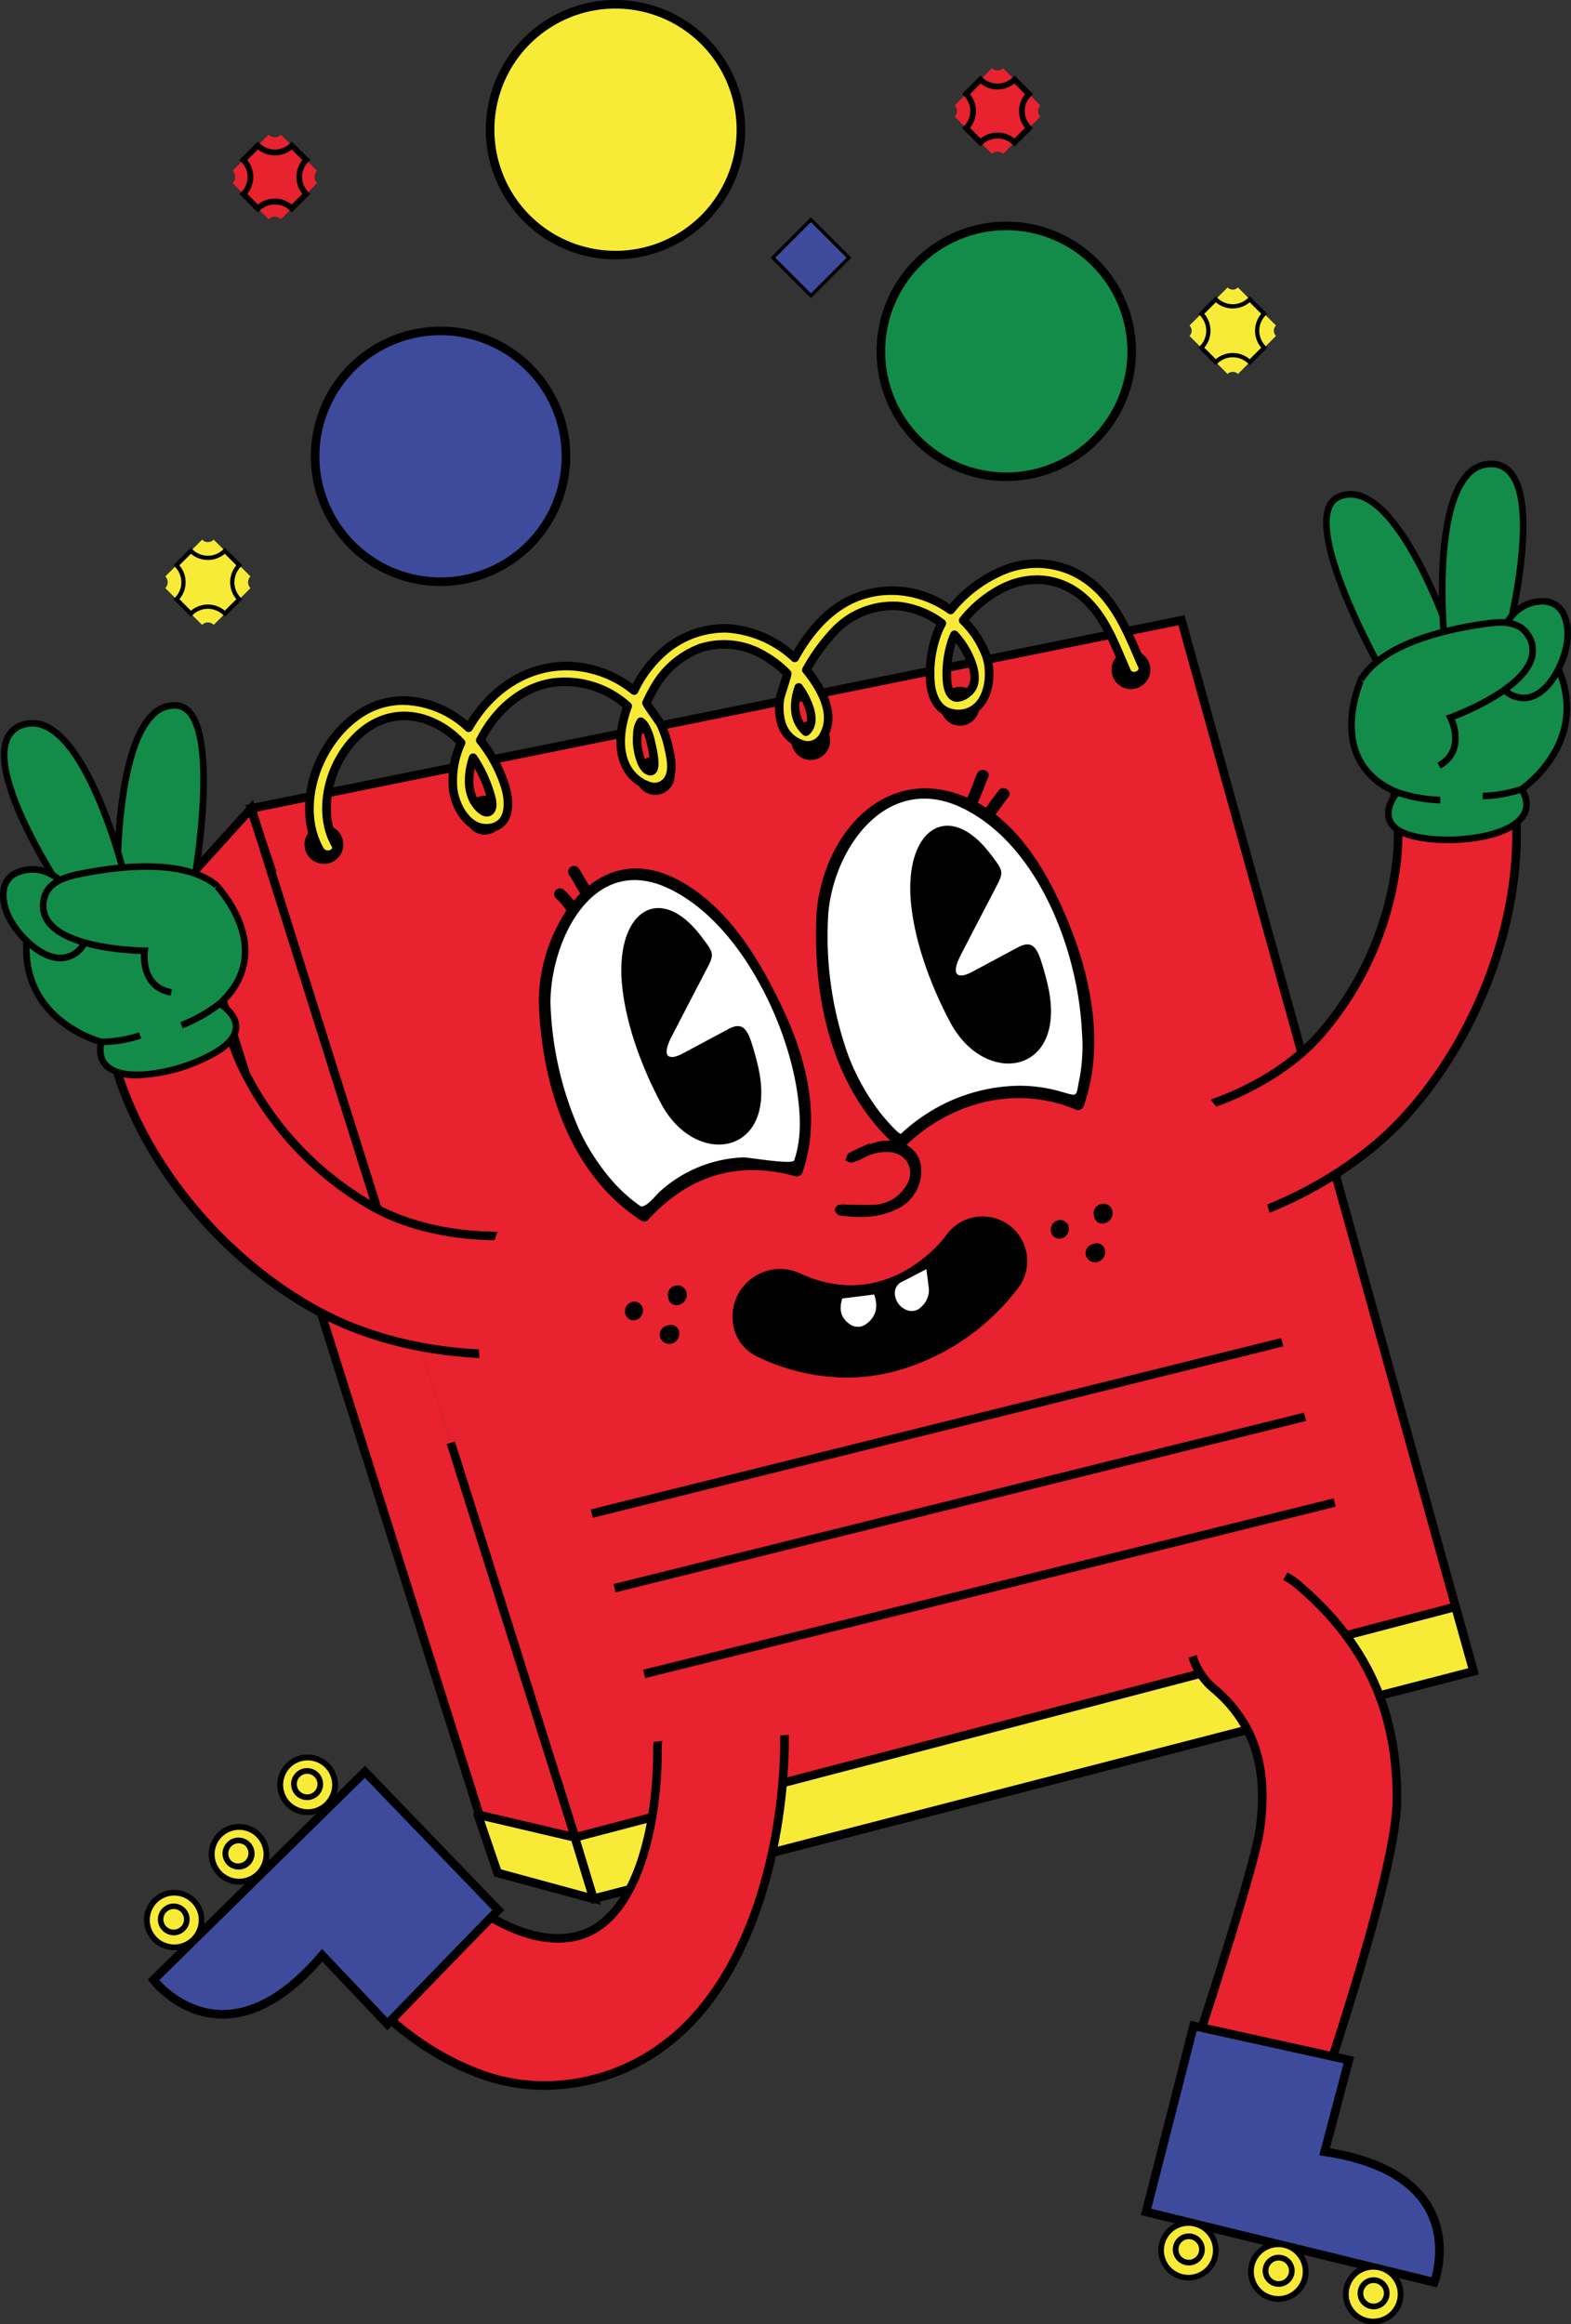 <svg xmlns="http://www.w3.org/2000/svg" xmlns:xlink="http://www.w3.org/1999/xlink" id="Grupo_78597" data-name="Grupo 78597" width="350.744" height="518.883" viewBox="0 0 350.744 518.883"><rect x="0" y="0" width="350.744" height="518.883" fill="#333333" stroke="none"/><defs><clipPath id="clip-path"><rect id="Rect&#xE1;ngulo_6271" data-name="Rect&#xE1;ngulo 6271" width="350.744" height="518.883" fill="none"></rect></clipPath></defs><path id="Trazado_10738" data-name="Trazado 10738" d="M126.573,374.4,98.518,285.277l207.7-42.009,65.2,234.635L175.13,528.664l-30.917-98.219" transform="translate(-42.441 -104.798)" fill="#e8222e"></path><path id="Trazado_10739" data-name="Trazado 10739" d="M173.558,528.973l-31.19-99.084,1.825-.575,30.644,97.354L369.3,476.376l-64.7-232.839L98.818,285.16l27.736,88.112-1.825.575L96.355,283.705l1.042-.211,208.575-42.186.238.858,65.458,235.574Z" transform="translate(-41.509 -103.954)"></path><path id="Trazado_10740" data-name="Trazado 10740" d="M115.955,408.024,87.325,317.07,72.536,333.4l69.812,221.3,21.589,5.76L131.9,458.684" transform="translate(-31.248 -136.592)" fill="#e8222e"></path><path id="Trazado_10741" data-name="Trazado 10741" d="M164.557,560.407l-23.779-6.344-.157-.5L70.644,331.744l16.278-17.975,29.131,92.546-1.825.576L86.1,317.527,72.8,332.215l69.489,220.272,19.4,5.176L130.173,457.549l1.825-.575Z" transform="translate(-30.433 -135.17)"></path><line id="L&#xED;nea_678" data-name="L&#xED;nea 678" x2="4.722" y2="14.061" transform="translate(56.077 180.774)" fill="#e8222e"></line><rect id="Rect&#xE1;ngulo_6263" data-name="Rect&#xE1;ngulo 6263" width="1.912" height="14.833" transform="translate(55.17 181.078) rotate(-18.561)"></rect><path id="Trazado_10742" data-name="Trazado 10742" d="M229.54,695.382l-4.073-13.7L422.079,630.2l4.029,14.389Z" transform="translate(-97.13 -271.487)" fill="#f8eb38"></path><g id="Grupo_78596" data-name="Grupo 78596"><g id="Grupo_78595" data-name="Grupo 78595" clip-path="url(#clip-path)"><path id="Trazado_10743" data-name="Trazado 10743" d="M228.817,695.615a.958.958,0,0,1-.916-.684l-4.073-13.7a.956.956,0,0,1,.673-1.2l196.61-51.481a.956.956,0,0,1,1.165.668l4.029,14.387a.957.957,0,0,1-.682,1.184L229.056,695.586a.993.993,0,0,1-.239.03m-2.875-13.979,3.529,11.866L424.2,643.186l-3.513-12.542Z" transform="translate(-96.407 -270.764)"></path><path id="Trazado_10744" data-name="Trazado 10744" d="M187.408,711.725l21.664,5.079,4.177,13.736-21.415-5.829Z" transform="translate(-80.734 -306.606)" fill="#f8eb38"></path><path id="Trazado_10745" data-name="Trazado 10745" d="M212.526,730.774a.976.976,0,0,1-.252-.034l-21.415-5.829a.955.955,0,0,1-.654-.614l-4.425-12.986a.957.957,0,0,1,.2-.952.976.976,0,0,1,.927-.289l21.663,5.079a.959.959,0,0,1,.7.653l4.177,13.737a.956.956,0,0,1-.915,1.234M191.851,723.2l19.256,5.241-3.514-11.554-19.447-4.559Z" transform="translate(-80.011 -305.884)"></path><rect id="Rect&#xE1;ngulo_6264" data-name="Rect&#xE1;ngulo 6264" width="158.765" height="1.911" transform="matrix(0.971, -0.241, 0.241, 0.971, 131.887, 336.976)"></rect><rect id="Rect&#xE1;ngulo_6265" data-name="Rect&#xE1;ngulo 6265" width="158.765" height="1.911" transform="matrix(0.971, -0.241, 0.241, 0.971, 136.975, 353.628)"></rect><rect id="Rect&#xE1;ngulo_6266" data-name="Rect&#xE1;ngulo 6266" width="158.766" height="1.911" transform="matrix(0.971, -0.241, 0.241, 0.971, 143.593, 372.764)"></rect><path id="Trazado_10746" data-name="Trazado 10746" d="M191.13,315.993a4.331,4.331,0,1,1-4.756-3.857,4.331,4.331,0,0,1,4.756,3.857" transform="translate(-78.616 -134.456)"></path><path id="Trazado_10747" data-name="Trazado 10747" d="M128.077,327.471a4.33,4.33,0,1,1-4.756-3.857,4.33,4.33,0,0,1,4.756,3.857" transform="translate(-51.454 -139.4)"></path><path id="Trazado_10748" data-name="Trazado 10748" d="M258.04,300.441a4.33,4.33,0,1,1-4.756-3.857,4.331,4.331,0,0,1,4.756,3.857" transform="translate(-107.441 -127.756)"></path><path id="Trazado_10749" data-name="Trazado 10749" d="M319.024,286.732a4.33,4.33,0,1,1-4.756-3.857,4.33,4.33,0,0,1,4.756,3.857" transform="translate(-133.712 -121.85)"></path><path id="Trazado_10750" data-name="Trazado 10750" d="M377.588,273.275a4.331,4.331,0,1,1-4.757-3.858,4.331,4.331,0,0,1,4.757,3.858" transform="translate(-158.941 -116.053)"></path><path id="Trazado_10751" data-name="Trazado 10751" d="M444.625,258.933a4.33,4.33,0,1,1-4.756-3.857,4.33,4.33,0,0,1,4.756,3.857" transform="translate(-187.82 -109.875)"></path><path id="Trazado_10752" data-name="Trazado 10752" d="M307.27,243.794c-2.9-6.537-5.437-13.578-11.245-18.324a19.353,19.353,0,0,0-20.033-2.786,29.74,29.74,0,0,0-11.476,8.736c-6.848-4.87-16.309-6.1-24.133-1.3-4.513,2.765-8.127,7.3-10.662,11.986-4.114-3.655-9.468-6.4-15.18-6.593a21.036,21.036,0,0,0-15.121,6.1,26.66,26.66,0,0,0-5.558,7.794,24.1,24.1,0,0,0-9.233-4.7c-10.908-2.876-20.917,2.471-26.718,11.372-.344.528-.674,1.072-.994,1.623-6.7-6.249-16.7-8.493-24.84-2.737-7.477,5.287-11.814,15.326-10.452,24.058a17.389,17.389,0,0,0,2.1,6.06c1.134,1.96,4.6.64,3.445-1.35-6.733-11.64,4.443-32.805,19.888-27.957a19.4,19.4,0,0,1,8.177,5.281,20.042,20.042,0,0,0-1.752,10.558c.493,3.63,3.307,8.936,7.888,8.5,4.891-.468,4.764-5.666,3.768-9.054a31.36,31.36,0,0,0-5.632-10.557c3.241-6.412,9.143-12.062,16.674-12.937a20.9,20.9,0,0,1,16.24,5.305c-.1.293-.213.586-.309.88-1.378,4.258-2.076,9.289.375,13.287,1.422,2.319,5.379,5.358,8.192,3.075,2.263-1.837,1.428-5.513.9-7.878a23.969,23.969,0,0,0-1.811-5.346c-.282-.581-3.238-4.539-3.133-4.772a33.256,33.256,0,0,1,1.774-3.445,19.939,19.939,0,0,1,10.248-8.762c4.878-1.737,10.136-.694,14.449,1.821a22.264,22.264,0,0,1,4.915,3.849c.149.157-1.519,5-1.605,5.635a12.921,12.921,0,0,0,.42,5.824c1.222,3.629,6.6,6.888,9.269,2.466,2.927-4.854-.673-10.914-3.8-14.716a42.2,42.2,0,0,1,5.934-8.277,17.851,17.851,0,0,1,14.766-5.966,19.525,19.525,0,0,1,9.555,3.847c-.272.5-.549,1.006-.765,1.52a25.554,25.554,0,0,0-1.726,12.218c.3,2.647,1.627,5.714,4.638,6.295,7.8,1.506,9.62-7.795,7.734-12.874a21.424,21.424,0,0,0-5.12-7.811,27,27,0,0,1,7.55-6.537c6.192-3.636,13.283-3.468,18.833,1.055,5.272,4.3,7.493,10.967,10.116,16.882.926,2.088,4.377.751,3.445-1.35M161.985,275.839c-.853,1.731-2.647-.024-3.346-.963-2.222-2.988-1.825-7.075-.734-10.484a29.22,29.22,0,0,1,3.649,7.561c.32,1.02.946,2.84.431,3.886m34.164-18.685a12.864,12.864,0,0,1,1.593,4.42,25.741,25.741,0,0,1,.543,3.014c.094.777.282,3.066-1,2.769-1.63-.377-2.345-3.544-2.588-4.908a12.045,12.045,0,0,1-.109-3.262,5.874,5.874,0,0,1,.764-2.838,3.554,3.554,0,0,1,.8.8m35.365-7.078c1.32,2.328,3.132,6.4.71,8.518-2.832-2.512-2.867-6.164-1.621-9.889.307.455.639.891.911,1.371m35.273-11.4c1.885,2.635,4.961,8.6,1.551,11.241-3.071,2.38-4.361.322-4.613-2.576a23.3,23.3,0,0,1,1.222-9.375c.118-.342.283-.675.434-1.011a18.8,18.8,0,0,1,1.407,1.721" transform="translate(-52.288 -95.239)" fill="#f8eb38"></path><path id="Trazado_10753" data-name="Trazado 10753" d="M124.728,286.279a2.885,2.885,0,0,1-2.559-1.44,18.354,18.354,0,0,1-2.219-6.392c-1.43-9.183,3.028-19.458,10.846-24.985,8.647-6.114,18.665-3.459,25.164,2.035q.207-.336.422-.665c6.549-10.052,17.188-14.561,27.761-11.774a25.027,25.027,0,0,1,8.663,4.151,26.905,26.905,0,0,1,5.227-7.017,21.941,21.941,0,0,1,15.811-6.364,25.127,25.127,0,0,1,14.884,6.064c2.131-3.693,5.545-8.325,10.428-11.316a22.789,22.789,0,0,1,24.443.828,30.618,30.618,0,0,1,11.294-8.33A20.277,20.277,0,0,1,295.9,224c5.293,4.325,7.933,10.424,10.485,16.323.342.789.681,1.577,1.027,2.356a2.489,2.489,0,0,1-.234,2.531A3.114,3.114,0,0,1,304.4,246.4a2.642,2.642,0,0,1-2.181-1.6c-.4-.9-.789-1.817-1.182-2.74-2.15-5.06-4.374-10.292-8.664-13.788-5.086-4.145-11.719-4.509-17.746-.971a26.679,26.679,0,0,0-6.757,5.649,22.09,22.09,0,0,1,4.739,7.542c1.245,3.353,1.1,8.654-1.626,11.869a7.067,7.067,0,0,1-7.186,2.277c-3.473-.671-5.07-4.121-5.406-7.128a26.612,26.612,0,0,1,1.8-12.694c.121-.289.26-.575.409-.86a18.556,18.556,0,0,0-8.417-3.185,16.974,16.974,0,0,0-13.966,5.664,41.726,41.726,0,0,0-5.488,7.527c2.867,3.628,6.673,10,3.47,15.311a4.839,4.839,0,0,1-4.819,2.565,8.078,8.078,0,0,1-6.176-5.221,13.825,13.825,0,0,1-.46-6.256,24.326,24.326,0,0,1,.759-2.63c.257-.814.615-1.96.774-2.555a21.61,21.61,0,0,0-4.377-3.348,16.367,16.367,0,0,0-13.647-1.745,18.922,18.922,0,0,0-9.744,8.347,32.279,32.279,0,0,0-1.548,2.955c.331.537,1.095,1.626,1.585,2.326a22.98,22.98,0,0,1,1.359,2.032,24.7,24.7,0,0,1,1.884,5.559c.558,2.519,1.467,6.631-1.235,8.824a4.568,4.568,0,0,1-3.751.947,9.645,9.645,0,0,1-5.859-4.263c-2.184-3.562-2.342-8.3-.471-14.082.032-.1.066-.2.1-.3a19.883,19.883,0,0,0-15.011-4.644c-6.257.727-12.07,5.152-15.651,11.88a31.927,31.927,0,0,1,5.417,10.394c.35,1.192,1.351,5.29-.493,8.017a5.286,5.286,0,0,1-4.1,2.26c-5.221.5-8.359-5.151-8.927-9.32a20.541,20.541,0,0,1,1.574-10.472,18.078,18.078,0,0,0-7.338-4.583c-5.8-1.823-11.554.172-15.793,5.464-5.027,6.278-6.309,15.349-2.981,21.1a2.327,2.327,0,0,1-.908,3.317,3.291,3.291,0,0,1-1.634.431m16.9-34.4a16.615,16.615,0,0,0-9.725,3.145c-7.132,5.043-11.362,14.77-10.06,23.13a16.413,16.413,0,0,0,1.985,5.729,1.161,1.161,0,0,0,1.578.311c.462-.269.305-.542.211-.7-3.761-6.5-2.439-16.28,3.144-23.253,4.757-5.942,11.266-8.162,17.858-6.094a20.213,20.213,0,0,1,8.584,5.535.959.959,0,0,1,.186,1.036,19.021,19.021,0,0,0-1.684,10.052c.452,3.315,2.942,8.083,6.851,7.672a3.413,3.413,0,0,0,2.7-1.426c1.093-1.616.842-4.367.242-6.4a30.564,30.564,0,0,0-5.46-10.227.959.959,0,0,1-.107-1.03c3.844-7.605,10.355-12.637,17.416-13.457a21.806,21.806,0,0,1,16.995,5.55.955.955,0,0,1,.257,1.025l-.1.268c-.07.2-.141.392-.205.589-1.691,5.226-1.6,9.428.282,12.492a7.7,7.7,0,0,0,4.551,3.377,2.639,2.639,0,0,0,2.222-.545c1.786-1.45,1.065-4.71.587-6.866a23.056,23.056,0,0,0-1.75-5.2c-.1-.194-.713-1.068-1.205-1.771-2.014-2.873-2.224-3.174-1.945-3.806a34.278,34.278,0,0,1,1.828-3.546,20.845,20.845,0,0,1,10.749-9.176,18.246,18.246,0,0,1,15.252,1.9,23.291,23.291,0,0,1,5.125,4.014c.473.5.409.7-.66,4.112-.275.875-.651,2.073-.69,2.316a11.934,11.934,0,0,0,.379,5.387,6.119,6.119,0,0,0,4.572,3.929,2.974,2.974,0,0,0,2.971-1.652c2.752-4.561-1.148-10.488-3.716-13.615a.955.955,0,0,1-.1-1.059,43.364,43.364,0,0,1,6.075-8.476,18.914,18.914,0,0,1,15.567-6.267,20.347,20.347,0,0,1,10.029,4.033.959.959,0,0,1,.268,1.22l-.073.137a14.072,14.072,0,0,0-.65,1.3A24.6,24.6,0,0,0,260.3,247.3c.127,1.13.779,4.866,3.87,5.463a5.247,5.247,0,0,0,5.362-1.636c2.144-2.531,2.341-7.145,1.293-9.967a20.35,20.35,0,0,0-4.893-7.461.956.956,0,0,1-.088-1.265,27.759,27.759,0,0,1,7.823-6.779c6.746-3.959,14.192-3.534,19.922,1.138,4.657,3.795,6.974,9.247,9.217,14.522.389.914.775,1.821,1.169,2.713a.74.74,0,0,0,.638.474,1.193,1.193,0,0,0,1.026-.419.567.567,0,0,0,.032-.63c-.349-.785-.691-1.577-1.035-2.371-2.462-5.688-5.008-11.57-9.94-15.6a18.394,18.394,0,0,0-19.059-2.645,28.935,28.935,0,0,0-11.092,8.443.956.956,0,0,1-1.307.191c-7.07-5.029-16.13-5.526-23.079-1.264-4.987,3.054-8.365,8.008-10.32,11.624a.957.957,0,0,1-1.477.261,23.6,23.6,0,0,0-14.578-6.352,19.97,19.97,0,0,0-14.432,5.841,25.633,25.633,0,0,0-5.355,7.516.956.956,0,0,1-1.47.321,23.025,23.025,0,0,0-8.868-4.51c-9.747-2.577-19.586,1.631-25.672,10.969-.336.515-.656,1.043-.968,1.581a.962.962,0,0,1-.687.467.974.974,0,0,1-.793-.246,20.911,20.911,0,0,0-13.91-5.8m18.64,24.923c-1.458,0-2.75-1.581-3.123-2.083-2.606-3.5-1.915-8.1-.877-11.344a.956.956,0,0,1,1.7-.245,30.36,30.36,0,0,1,3.77,7.811l.053.172c.39,1.23.979,3.089.322,4.424a2.052,2.052,0,0,1-1.667,1.257,1.786,1.786,0,0,1-.181.009m-2.729-10.742c-.5,2.478-.49,5.323,1.141,7.518a3.177,3.177,0,0,0,1.594,1.311.965.965,0,0,0,.127-.2v0c.318-.643-.187-2.235-.428-3l-.056-.176a28.365,28.365,0,0,0-2.377-5.452m39.235,1.553a1.877,1.877,0,0,1-.432-.051c-1.593-.368-2.707-2.276-3.314-5.67a13.041,13.041,0,0,1-.12-3.521,6.05,6.05,0,0,1,1.021-3.406.96.96,0,0,1,1.248-.124,4.509,4.509,0,0,1,1.017,1.021,11.955,11.955,0,0,1,1.636,4.28l.116.478a26.5,26.5,0,0,1,.562,3.127c.315,2.582-.42,3.242-.661,3.46a1.578,1.578,0,0,1-1.073.406m-1.824-10.144c-.048.287-.1.644-.138,1.084a11.14,11.14,0,0,0,.1,3c.435,2.427,1.136,3.75,1.7,4.075a5.066,5.066,0,0,0,.005-1.652,24.577,24.577,0,0,0-.523-2.9l-.118-.491a13.288,13.288,0,0,0-1.02-3.118m36.549,1.355a.961.961,0,0,1-.635-.24c-2.8-2.482-3.451-6.253-1.893-10.909a.956.956,0,0,1,1.7-.232l.262.379c.24.344.479.689.689,1.055h0c3.182,5.615,2.032,8.38.507,9.711a.958.958,0,0,1-.628.235m-1.258-8.485a7.128,7.128,0,0,0,1.189,6.083c.827-1.662-.235-4.29-1.189-6.083m35.028.853a2.577,2.577,0,0,1-1.045-.217c-1.228-.537-1.981-2.014-2.179-4.276a24.067,24.067,0,0,1,1.273-9.772c.1-.29.229-.575.36-.862l.1-.227a.959.959,0,0,1,.721-.553.935.935,0,0,1,.858.3,19.554,19.554,0,0,1,1.478,1.809h0c2.326,3.251,5.229,9.554,1.357,12.553a4.961,4.961,0,0,1-2.927,1.244m-.315-13.126a22.391,22.391,0,0,0-1,8.467c.151,1.714.635,2.514,1.039,2.69s1.157-.1,2.036-.786c2.728-2.115.053-7.418-1.742-9.929-.106-.147-.216-.294-.33-.442" transform="translate(-51.559 -94.511)"></path><path id="Trazado_10754" data-name="Trazado 10754" d="M268.494,408.865c-12.924-3.551-23.889.007-32.793,9.8a1.307,1.307,0,0,1-1.6.084c-15.977-10.422-22.058-30.212-22.773-48.4a1.515,1.515,0,0,1,.024-.155,1.576,1.576,0,0,1-.037-.186,37.645,37.645,0,0,1,6.182-20.461c-.017-.021-.038-.027-.055-.049a13.4,13.4,0,0,0-2.113-2.484,1.34,1.34,0,0,1-.337-1.827,1.318,1.318,0,0,1,1.828-.336,14.381,14.381,0,0,1,2.305,2.524c.47-.565.961-1.1,1.468-1.615-.861-1.293-1.542-2.694-2.4-3.984a1.345,1.345,0,0,1,.145-1.852,1.316,1.316,0,0,1,1.852.145c.853,1.273,1.528,2.653,2.371,3.93,5.256-4.171,12.129-5.466,20.152-1.115,10.795,5.854,17.656,17.267,22.812,28.02,5.5,11.472,8.952,24.8,4.656,37.172a1.337,1.337,0,0,1-1.682.789" transform="translate(-91.033 -146.303)"></path><path id="Trazado_10755" data-name="Trazado 10755" d="M353.825,308.156c.9-1.713,1.41-3.628,2.21-5.385.7-1.532,3.175-.651,2.471.893-.846,1.853-1.43,3.823-2.344,5.644q.953.52,1.862,1.109c.9-1.308,1.838-2.6,2.819-3.846,1.043-1.329,3.209.158,2.165,1.49-.989,1.26-1.931,2.559-2.841,3.877,8.079,6.284,13.3,16.543,16.887,25.672,4.793,12.211,7.252,26.822,2.766,39.436a1.321,1.321,0,0,1-1.682.789c-13.4-5.66-28.118-1.722-38.317,8.269a1.3,1.3,0,0,1-1.6.084c-14.776-13.021-18.994-33.525-18.022-52.455,1.545-17.622,15.485-33.44,33.626-25.578" transform="translate(-137.882 -130.088)"></path><path id="Trazado_10756" data-name="Trazado 10756" d="M242.1,333.19c-16.958-7.845-26.182,11.983-26.185,25.6A75.862,75.862,0,0,0,222.4,387.33a48.273,48.273,0,0,0,7.89,11.88,35.47,35.47,0,0,0,5.661,4.956c1.031.762,3.712-2.612,4.252-3.1a29.442,29.442,0,0,1,18.767-7.747c1.281-.013,10.992,1.7,11.354.659,1.7-4.906,1.417-10.239.667-15.279-2.427-16.293-13.285-38.286-28.894-45.506m35.847,5.631a79,79,0,0,0,4.483,31.81,50.566,50.566,0,0,0,7.083,12.694c.331.442,4.234,5.142,4.7,4.685A39.562,39.562,0,0,1,300.5,383.2a38.955,38.955,0,0,1,19.861-5.874,33.5,33.5,0,0,1,10.255,1.528c3.265.91,2.542.823,3.472-3.423a39.728,39.728,0,0,0,.465-10.268c-.827-17.766-9.617-41.449-26.547-49.768-16.732-8.222-28.76,8.572-30.062,23.423" transform="translate(-93.015 -134.938)" fill="#fff"></path><path id="Trazado_10757" data-name="Trazado 10757" d="M274.424,392.4c-.353-1.755-.833-3.51-1.364-5.27-1.147-3.81-2.184-5.742-5.457-3.97-2.7,1.457-5.962,3.2-10.225,5.472-2.975,1.586-4.9.925-2.433-3.836,3.015-5.806,5.458-10.54,7.5-14.44,2.088-3.979,2.073-3.907-.758-7.7-9.58-12.819-19.718-5.485-17.748,11.462,1.026,8.823,4.564,18.011,8.61,25.641,7.652,14.456,25.73,11.748,21.871-7.36" transform="translate(-104.982 -153.43)"></path><path id="Trazado_10758" data-name="Trazado 10758" d="M357.269,341.927c1.033,8.871,4.589,18.108,8.657,25.78,7.7,14.533,25.87,11.809,21.988-7.4-.356-1.764-.838-3.53-1.372-5.3-1.155-3.831-2.194-5.774-5.489-3.992-2.707,1.462-5.993,3.216-10.278,5.5-2.987,1.593-4.929.928-2.445-3.859,3.03-5.837,5.486-10.595,7.544-14.518,2.1-4,2.084-3.928-.763-7.738-9.631-12.889-19.824-5.513-17.843,11.523" transform="translate(-153.801 -139.518)"></path><path id="Trazado_10759" data-name="Trazado 10759" d="M323.754,511.621a50.751,50.751,0,0,0,27.054-18.092,9.282,9.282,0,1,0-14.878-11.065c-1.429,1.879-14.2,17.606-33.668,8.38a9.738,9.738,0,0,0-12.727,4.766,9.325,9.325,0,0,0,4.058,12.714c11.1,5.256,21.365,5.536,30.161,3.3" transform="translate(-124.275 -206.1)"></path><path id="Trazado_10760" data-name="Trazado 10760" d="M312.714,513.128a46.284,46.284,0,0,1-19.932-4.7,9.522,9.522,0,0,1-4.943-5.54,10.636,10.636,0,0,1,14.2-13.174c19.014,9.008,31.477-6.391,32.834-8.177a9.963,9.963,0,1,1,15.97,11.882A51.345,51.345,0,0,1,323.4,511.773a43.184,43.184,0,0,1-10.688,1.355m-14.826-22.973a9.332,9.332,0,0,0-8.262,5.25,9.054,9.054,0,0,0-.5,7.04,8.172,8.172,0,0,0,4.238,4.755c9.854,4.666,19.845,5.759,29.7,3.251a49.92,49.92,0,0,0,26.674-17.836,8.6,8.6,0,1,0-13.783-10.251c-1.43,1.88-14.521,18.059-34.508,8.588a8.3,8.3,0,0,0-3.561-.8" transform="translate(-123.755 -205.591)"></path><path id="Trazado_10761" data-name="Trazado 10761" d="M335.174,447.959c-1.556.72-3.151,1.363-4.641,2.21-.41.233-.507,1.076-.747,1.639.5.166,1.034.554,1.484.45a12.628,12.628,0,0,0,2.639-1.064,10.454,10.454,0,0,1,6.031-1.242c4.085.537,5.676,4.739,2.992,8.1a8.8,8.8,0,0,1-6.6,3.638c-2.148.079-4.292-.023-6.438-.038a4.808,4.808,0,0,0-1.651.069,1.538,1.538,0,0,0-.823,1.038c-.038.355.339.781.623,1.091a1.3,1.3,0,0,0,.77.27c4.016.461,8.019.55,11.92-1.223a9.41,9.41,0,0,0,5.845-7.082c1.133-6.633-4.261-9-8.857-8.338a19.325,19.325,0,0,0-2.469.689l-.079-.2" transform="translate(-141.049 -192.722)"></path><path id="Trazado_10762" data-name="Trazado 10762" d="M358.016,497.764c-2.063,1.074-3.643,1.9-5.23,2.72A2.747,2.747,0,0,0,351,503.463a4.144,4.144,0,0,0,2.7,3.462,2.973,2.973,0,0,0,3.359-.932,4.85,4.85,0,0,0,1.5-4.023c-.153-1.274-.324-2.547-.536-4.205" transform="translate(-151.193 -214.433)" fill="#fff"></path><path id="Trazado_10763" data-name="Trazado 10763" d="M337.217,507.71l-7.12.89c-.751,2.306-.412,4.2,1.507,5.618a3.119,3.119,0,0,0,4.013-.06c2.028-1.582,2.538-3.686,1.6-6.448" transform="translate(-142.044 -218.718)" fill="#fff"></path><path id="Trazado_10764" data-name="Trazado 10764" d="M262.047,506.846a1.842,1.842,0,0,0,2.437,1.62,2.3,2.3,0,0,0,1.663-2.661,2.021,2.021,0,0,0-2.52-1.591,2.049,2.049,0,0,0-1.579,2.633" transform="translate(-112.859 -217.186)"></path><path id="Trazado_10765" data-name="Trazado 10765" d="M258.843,522.374a2.128,2.128,0,0,0,2.61,1.461,2.286,2.286,0,0,0,1.641-2.654,1.858,1.858,0,0,0-2.578-1.371,2.06,2.06,0,0,0-1.673,2.563" transform="translate(-111.478 -223.884)"></path><path id="Trazado_10766" data-name="Trazado 10766" d="M247.571,514.584a2.13,2.13,0,0,0,1.548-2.473,1.914,1.914,0,0,0-2.536-1.491,2.139,2.139,0,0,0-1.389,2.561,1.858,1.858,0,0,0,2.377,1.4" transform="translate(-105.6 -219.925)"></path><path id="Trazado_10767" data-name="Trazado 10767" d="M429.08,474.838a1.842,1.842,0,0,0,2.437,1.62,2.3,2.3,0,0,0,1.663-2.66,2.021,2.021,0,0,0-2.52-1.592,2.049,2.049,0,0,0-1.579,2.633" transform="translate(-184.816 -203.397)"></path><path id="Trazado_10768" data-name="Trazado 10768" d="M425.876,490.366a2.128,2.128,0,0,0,2.61,1.461,2.286,2.286,0,0,0,1.641-2.654,1.858,1.858,0,0,0-2.578-1.371,2.06,2.06,0,0,0-1.673,2.563" transform="translate(-183.434 -210.095)"></path><path id="Trazado_10769" data-name="Trazado 10769" d="M414.6,482.576a2.13,2.13,0,0,0,1.548-2.473,1.914,1.914,0,0,0-2.536-1.491,2.139,2.139,0,0,0-1.389,2.561,1.858,1.858,0,0,0,2.377,1.4" transform="translate(-177.556 -206.137)"></path><path id="Trazado_10770" data-name="Trazado 10770" d="M490.594,620a15.82,15.82,0,0,0-2.711-1.828c-4.911,8.962-12.059,15.251-20.712,17.9a14.9,14.9,0,0,0,4.756,7.2c9.01,7.615,12.262,17.682,10.236,31.682-.457,3.16-3.123,14.235-15.759,52.759a24.146,24.146,0,0,0,11,6.988,5.194,5.194,0,0,1,2.118,1.357l15.6-.319,1.27-3.86c10.829-32.9,16.35-54.346,16.409-63.73.126-19.939-6.93-35.239-22.2-48.149" transform="translate(-200.924 -266.306)" fill="#e8222e"></path><path id="Trazado_10771" data-name="Trazado 10771" d="M490.488,618.638a16.78,16.78,0,0,0-2.872-1.936q-.446.854-.918,1.676a14.78,14.78,0,0,1,2.555,1.722c15.041,12.712,21.988,27.778,21.865,47.412-.057,9.283-5.562,30.626-16.361,63.437l-1.059,3.216-14.518.3a6.158,6.158,0,0,0-2.189-1.3c-4.525-1.56-7.793-3.57-10.234-6.3,12.53-38.221,15.172-49.24,15.629-52.4,2.078-14.358-1.28-24.7-10.565-32.55a13.955,13.955,0,0,1-4.46-6.753c-.6.2-1.212.4-1.83.565a15.837,15.837,0,0,0,5.055,7.649c8.733,7.381,11.881,17.172,9.908,30.813-.451,3.118-3.093,14.1-15.723,52.6a.955.955,0,0,0,.178.914c2.705,3.213,6.335,5.525,11.419,7.277a4.226,4.226,0,0,1,1.735,1.109.954.954,0,0,0,.693.3h.02l15.6-.319a.956.956,0,0,0,.889-.657l1.27-3.86c10.86-33,16.4-54.54,16.456-64.022.128-20.245-7.035-35.778-22.542-48.886" transform="translate(-200.199 -265.671)"></path><path id="Trazado_10772" data-name="Trazado 10772" d="M494.806,802.186l-34.668-7.636-10.606,41.532L513.867,851.8s9.264-24.037-24.47-29.147Z" transform="translate(-193.655 -342.286)" fill="#3e4b9c"></path><path id="Trazado_10773" data-name="Trazado 10773" d="M513.575,852.07l-66.09-16.147,11.075-43.364,36.544,8.049-5.394,20.408c11.324,1.895,18.986,6.166,22.783,12.7,4.847,8.344,1.529,17.2,1.386,17.567Zm-63.759-17.547L512.347,849.8c.651-2.264,2.079-8.964-1.52-15.143-3.612-6.2-11.166-10.209-22.455-11.92l-1.054-.159,5.426-20.532-32.791-7.222Z" transform="translate(-192.773 -341.429)"></path><path id="Trazado_10774" data-name="Trazado 10774" d="M490.858,884.908a6.094,6.094,0,1,0,7.336-4.523,6.094,6.094,0,0,0-7.336,4.523" transform="translate(-211.387 -379.192)" fill="#f8eb38"></path><path id="Trazado_10775" data-name="Trazado 10775" d="M496.305,892.566a6.732,6.732,0,1,1,6.55-5.179,6.728,6.728,0,0,1-6.55,5.179m-.01-12.191a5.463,5.463,0,1,0,1.27.149,5.527,5.527,0,0,0-1.27-.149" transform="translate(-210.905 -378.711)"></path><path id="Trazado_10776" data-name="Trazado 10776" d="M496.459,887.711a2.933,2.933,0,1,0,3.531-2.177,2.933,2.933,0,0,0-3.531,2.177" transform="translate(-213.836 -381.447)" fill="#f8eb38"></path><path id="Trazado_10777" data-name="Trazado 10777" d="M498.837,891.477a3.574,3.574,0,1,1,1.867-.533,3.566,3.566,0,0,1-1.867.533m-2.242-4.1h0a2.3,2.3,0,1,0,2.765-1.7,2.288,2.288,0,0,0-2.765,1.7" transform="translate(-213.353 -380.964)"></path><path id="Trazado_10778" data-name="Trazado 10778" d="M528.1,893.74a6.094,6.094,0,1,0,7.336-4.523,6.094,6.094,0,0,0-7.336,4.523" transform="translate(-227.428 -382.997)" fill="#f8eb38"></path><path id="Trazado_10779" data-name="Trazado 10779" d="M533.544,901.4a6.734,6.734,0,1,1,6.549-5.18,6.718,6.718,0,0,1-6.549,5.18m-.011-12.191a5.471,5.471,0,1,0,1.27.149,5.523,5.523,0,0,0-1.27-.149" transform="translate(-226.947 -382.513)"></path><path id="Trazado_10780" data-name="Trazado 10780" d="M533.7,896.543a2.933,2.933,0,1,0,3.531-2.177,2.933,2.933,0,0,0-3.531,2.177" transform="translate(-229.878 -385.252)" fill="#f8eb38"></path><path id="Trazado_10781" data-name="Trazado 10781" d="M536.074,900.309a3.574,3.574,0,1,1,1.868-.533,3.553,3.553,0,0,1-1.868.533m-.011-5.87a2.3,2.3,0,1,0,.534.062,2.28,2.28,0,0,0-.534-.062" transform="translate(-229.395 -384.768)"></path><path id="Trazado_10782" data-name="Trazado 10782" d="M528.1,893.74a6.094,6.094,0,1,0,7.336-4.523,6.094,6.094,0,0,0-7.336,4.523" transform="translate(-227.428 -382.997)" fill="#f8eb38"></path><path id="Trazado_10783" data-name="Trazado 10783" d="M533.544,901.4a6.734,6.734,0,1,1,6.549-5.18,6.718,6.718,0,0,1-6.549,5.18m-.011-12.191a5.471,5.471,0,1,0,1.27.149,5.523,5.523,0,0,0-1.27-.149" transform="translate(-226.947 -382.513)"></path><path id="Trazado_10784" data-name="Trazado 10784" d="M533.7,896.543a2.933,2.933,0,1,0,3.531-2.177,2.933,2.933,0,0,0-3.531,2.177" transform="translate(-229.878 -385.252)" fill="#f8eb38"></path><path id="Trazado_10785" data-name="Trazado 10785" d="M536.074,900.309a3.574,3.574,0,1,1,1.868-.533,3.553,3.553,0,0,1-1.868.533m-.011-5.87a2.3,2.3,0,1,0,.534.062,2.28,2.28,0,0,0-.534-.062" transform="translate(-229.395 -384.768)"></path><path id="Trazado_10786" data-name="Trazado 10786" d="M490.858,884.908a6.094,6.094,0,1,0,7.336-4.523,6.094,6.094,0,0,0-7.336,4.523" transform="translate(-211.387 -379.192)" fill="#f8eb38"></path><path id="Trazado_10787" data-name="Trazado 10787" d="M496.305,892.566a6.732,6.732,0,1,1,6.55-5.179,6.728,6.728,0,0,1-6.55,5.179m-.01-12.191a5.463,5.463,0,1,0,1.27.149,5.527,5.527,0,0,0-1.27-.149" transform="translate(-210.905 -378.711)"></path><path id="Trazado_10788" data-name="Trazado 10788" d="M496.459,887.711a2.933,2.933,0,1,0,3.531-2.177,2.933,2.933,0,0,0-3.531,2.177" transform="translate(-213.836 -381.447)" fill="#f8eb38"></path><path id="Trazado_10789" data-name="Trazado 10789" d="M498.837,891.477a3.574,3.574,0,1,1,1.867-.533,3.566,3.566,0,0,1-1.867.533m-2.242-4.1h0a2.3,2.3,0,1,0,2.765-1.7,2.288,2.288,0,0,0-2.765,1.7" transform="translate(-213.353 -380.964)"></path><path id="Trazado_10790" data-name="Trazado 10790" d="M455.616,876.54a6.094,6.094,0,1,0,7.336-4.523,6.094,6.094,0,0,0-7.336,4.523" transform="translate(-196.205 -375.587)" fill="#f8eb38"></path><path id="Trazado_10791" data-name="Trazado 10791" d="M461.062,884.2a6.733,6.733,0,1,1,6.55-5.179,6.7,6.7,0,0,1-6.55,5.179m-.01-12.19a5.471,5.471,0,1,0,1.27.149,5.553,5.553,0,0,0-1.27-.149" transform="translate(-195.722 -375.104)"></path><path id="Trazado_10792" data-name="Trazado 10792" d="M461.217,879.343a2.933,2.933,0,1,0,3.531-2.177,2.934,2.934,0,0,0-3.531,2.177" transform="translate(-198.654 -377.842)" fill="#f8eb38"></path><path id="Trazado_10793" data-name="Trazado 10793" d="M463.595,883.109a3.574,3.574,0,1,1,1.868-.533,3.56,3.56,0,0,1-1.868.533m-.011-5.87a2.3,2.3,0,1,0,.534.062,2.279,2.279,0,0,0-.534-.062" transform="translate(-198.171 -377.359)"></path><path id="Trazado_10794" data-name="Trazado 10794" d="M200.982,681.961c-.056.64-.083,1.3-.077,1.968.123,14.306-3.777,39.2-19.178,41.737-13.531,2.221-28.068-11.393-33.686-17.354l-4.271-4.534-3.6,5.082c-3.713,5.238-7.663,10.52-11.738,15.694l-2.778,3.527,3.148,3.2c.627.64,2.54,2.584,3.318,3.478,9.378,10.767,18.746,17.606,29.48,21.522a41.222,41.222,0,0,0,14.144,2.478,44.937,44.937,0,0,0,25.953-8.436c20.6-14.626,27.729-46.646,27.593-69.764-9.424.591-18.908.291-28.306,1.4" transform="translate(-54.13 -293.181)" fill="#e8222e"></path><path id="Trazado_10795" data-name="Trazado 10795" d="M227.368,680.564c.124,22.884-6.907,54.528-27.191,68.93a43.719,43.719,0,0,1-25.4,8.259,40.206,40.206,0,0,1-13.816-2.419c-10.576-3.86-19.819-10.613-29.086-21.252-.755-.866-2.5-2.645-3.244-3.4l-2.671-2.719,2.256-2.866c4.085-5.188,8.045-10.481,11.768-15.733l2.926-4.13,3.47,3.684c5.718,6.069,20.519,19.943,34.538,17.643,16.039-2.646,20.1-28.078,19.978-42.69a19.55,19.55,0,0,1,.1-2.073c-.647.07-1.293.142-1.939.225-.047.61-.079,1.228-.073,1.865.121,14-3.613,38.35-18.376,40.785-13.11,2.158-27.327-11.22-32.836-17.067L142.7,702.22l-4.278,6.035c-3.7,5.226-7.643,10.493-11.708,15.655l-3.3,4.188,3.851,3.918c.67.682,2.449,2.5,3.166,3.32,9.488,10.894,18.981,17.818,29.873,21.794a42.112,42.112,0,0,0,14.472,2.535,45.622,45.622,0,0,0,26.507-8.613c20.913-14.849,28.146-47.258,28-70.612-.637.044-1.274.087-1.913.123" transform="translate(-53.167 -293.129)"></path><path id="Trazado_10796" data-name="Trazado 10796" d="M112.431,751.227l24.729-25.469-29.744-30.865L60.209,741.343s15.571,20.523,37.66-5.481Z" transform="translate(-25.938 -299.355)" fill="#3e4b9c"></path><path id="Trazado_10797" data-name="Trazado 10797" d="M111.462,751.578l-14.52-15.32c-7.567,8.633-15.248,12.935-22.785,12.7-9.647-.266-15.429-7.743-15.671-8.062l-.508-.67,48.5-47.717,31.057,32.227ZM96.87,733.4l14.609,15.415,23.389-24.089-28.431-29.5L60.553,740.371c1.584,1.744,6.531,6.483,13.679,6.671,7.194.166,14.556-4.129,21.948-12.829Z" transform="translate(-24.977 -298.326)"></path><path id="Trazado_10798" data-name="Trazado 10798" d="M84.889,726.986a6.094,6.094,0,1,0-.057-8.618,6.094,6.094,0,0,0,.057,8.618" transform="translate(-35.788 -308.686)" fill="#f8eb38"></path><path id="Trazado_10799" data-name="Trazado 10799" d="M88.691,728.892a6.73,6.73,0,0,1-.046-13.46,6.447,6.447,0,0,1,4.774,1.94,6.729,6.729,0,0,1-4.728,11.52m-3.832-2.844a5.457,5.457,0,1,0,3.832-9.341h-.037a5.457,5.457,0,0,0-3.8,9.341" transform="translate(-35.309 -308.202)"></path><path id="Trazado_10800" data-name="Trazado 10800" d="M89.3,726.849a2.933,2.933,0,1,0-.028-4.148,2.934,2.934,0,0,0,.028,4.148" transform="translate(-38.092 -310.958)" fill="#f8eb38"></path><path id="Trazado_10801" data-name="Trazado 10801" d="M90.875,727.847a3.57,3.57,0,0,1-.024-7.141h.025a3.57,3.57,0,1,1,0,7.141m0-5.866H90.86a2.3,2.3,0,0,0-1.6,3.93h0a2.3,2.3,0,0,0,3.224-3.27,2.275,2.275,0,0,0-1.611-.661" transform="translate(-37.61 -310.475)"></path><path id="Trazado_10802" data-name="Trazado 10802" d="M111.769,699.744a6.094,6.094,0,1,0-.057-8.618,6.094,6.094,0,0,0,.057,8.618" transform="translate(-47.368 -296.951)" fill="#f8eb38"></path><path id="Trazado_10803" data-name="Trazado 10803" d="M115.566,701.655a6.732,6.732,0,0,1-.045-13.464h.046a6.732,6.732,0,0,1,.045,13.464Zm0-12.189h-.038a5.456,5.456,0,0,0-3.795,9.341,5.646,5.646,0,0,0,3.868,1.573,5.457,5.457,0,0,0-.036-10.914" transform="translate(-46.885 -296.468)"></path><path id="Trazado_10804" data-name="Trazado 10804" d="M116.177,699.607a2.934,2.934,0,1,0-.028-4.148,2.934,2.934,0,0,0,.028,4.148" transform="translate(-49.672 -299.222)" fill="#f8eb38"></path><path id="Trazado_10805" data-name="Trazado 10805" d="M117.756,700.6a3.562,3.562,0,0,1-2.508-1.026h0a3.571,3.571,0,0,1,2.485-6.113h.025a3.57,3.57,0,1,1,0,7.14m-1.614-1.935a2.3,2.3,0,1,0-.021-3.246,2.3,2.3,0,0,0,.021,3.246" transform="translate(-49.191 -298.74)"></path><path id="Trazado_10806" data-name="Trazado 10806" d="M111.769,699.744a6.094,6.094,0,1,0-.057-8.618,6.094,6.094,0,0,0,.057,8.618" transform="translate(-47.368 -296.951)" fill="#f8eb38"></path><path id="Trazado_10807" data-name="Trazado 10807" d="M115.566,701.655a6.732,6.732,0,0,1-.045-13.464h.046a6.732,6.732,0,0,1,.045,13.464Zm0-12.189h-.038a5.456,5.456,0,0,0-3.795,9.341,5.646,5.646,0,0,0,3.868,1.573,5.457,5.457,0,0,0-.036-10.914" transform="translate(-46.885 -296.468)"></path><path id="Trazado_10808" data-name="Trazado 10808" d="M116.177,699.607a2.934,2.934,0,1,0-.028-4.148,2.934,2.934,0,0,0,.028,4.148" transform="translate(-49.672 -299.222)" fill="#f8eb38"></path><path id="Trazado_10809" data-name="Trazado 10809" d="M117.756,700.6a3.562,3.562,0,0,1-2.508-1.026h0a3.571,3.571,0,0,1,2.485-6.113h.025a3.57,3.57,0,1,1,0,7.14m-1.614-1.935a2.3,2.3,0,1,0-.021-3.246,2.3,2.3,0,0,0,.021,3.246" transform="translate(-49.191 -298.74)"></path><path id="Trazado_10810" data-name="Trazado 10810" d="M84.889,726.986a6.094,6.094,0,1,0-.057-8.618,6.094,6.094,0,0,0,.057,8.618" transform="translate(-35.788 -308.686)" fill="#f8eb38"></path><path id="Trazado_10811" data-name="Trazado 10811" d="M88.691,728.892a6.73,6.73,0,0,1-.046-13.46,6.447,6.447,0,0,1,4.774,1.94,6.729,6.729,0,0,1-4.728,11.52m-3.832-2.844a5.457,5.457,0,1,0,3.832-9.341h-.037a5.457,5.457,0,0,0-3.8,9.341" transform="translate(-35.309 -308.202)"></path><path id="Trazado_10812" data-name="Trazado 10812" d="M89.3,726.849a2.933,2.933,0,1,0-.028-4.148,2.934,2.934,0,0,0,.028,4.148" transform="translate(-38.092 -310.958)" fill="#f8eb38"></path><path id="Trazado_10813" data-name="Trazado 10813" d="M90.875,727.847a3.57,3.57,0,0,1-.024-7.141h.025a3.57,3.57,0,1,1,0,7.141m0-5.866H90.86a2.3,2.3,0,0,0-1.6,3.93h0a2.3,2.3,0,0,0,3.224-3.27,2.275,2.275,0,0,0-1.611-.661" transform="translate(-37.61 -310.475)"></path><path id="Trazado_10814" data-name="Trazado 10814" d="M59.443,752.763a6.094,6.094,0,1,0-.057-8.618,6.094,6.094,0,0,0,.057,8.618" transform="translate(-24.826 -319.791)" fill="#f8eb38"></path><path id="Trazado_10815" data-name="Trazado 10815" d="M63.24,754.669a6.73,6.73,0,0,1-.044-13.46h.046a6.73,6.73,0,1,1,0,13.46m0-12.181a5.455,5.455,0,0,0,0,10.91h.037a5.455,5.455,0,0,0-.036-10.91" transform="translate(-24.344 -319.308)"></path><path id="Trazado_10816" data-name="Trazado 10816" d="M63.851,752.626a2.933,2.933,0,1,0-.028-4.148,2.933,2.933,0,0,0,.028,4.148" transform="translate(-27.13 -322.062)" fill="#f8eb38"></path><path id="Trazado_10817" data-name="Trazado 10817" d="M65.428,753.627a3.545,3.545,0,1,1,.025,0Zm0-5.866a2.3,2.3,0,1,0,1.613.661,2.289,2.289,0,0,0-1.613-.661" transform="translate(-26.648 -321.581)"></path><path id="Trazado_10818" data-name="Trazado 10818" d="M124.925,464.678a64.645,64.645,0,0,1,3.748-26.285c-9.93-.059-19.572-2.258-26.814-6.175a71.642,71.642,0,0,1-29.888-31.691,53,53,0,0,1-2.834-7.445,45.636,45.636,0,0,1-1.284-5.335,13.412,13.412,0,0,0-1.035-3.428,12.174,12.174,0,0,0-9.93-7.088,14.277,14.277,0,0,0-11.752,4.284,12.7,12.7,0,0,0-3.215,11.122c.322,1.882.736,3.8,1.279,5.888a76.163,76.163,0,0,0,2.869,8.655C54,427.247,71.009,445.938,90.452,455.96c9.806,5.067,21.922,8.111,34.473,8.717" transform="translate(-17.967 -162.474)" fill="#e8222e"></path><path id="Trazado_10819" data-name="Trazado 10819" d="M124.275,464.915c-.05-.639-.077-1.28-.108-1.92-12.387-.608-24.335-3.613-34-8.609-19.247-9.921-36.081-28.421-43.931-48.284a74.934,74.934,0,0,1-2.832-8.541c-.531-2.046-.944-3.947-1.263-5.812a11.749,11.749,0,0,1,2.969-10.3,12.215,12.215,0,0,1,1.8-1.569,13.428,13.428,0,0,1,9.16-2.419,11.219,11.219,0,0,1,9.159,6.531,12.588,12.588,0,0,1,.963,3.2,46.9,46.9,0,0,0,1.31,5.444,53.9,53.9,0,0,0,2.884,7.573,72.667,72.667,0,0,0,30.3,32.131c7.3,3.949,16.981,6.183,26.958,6.286.221-.636.445-1.272.687-1.906-9.907,0-19.534-2.169-26.733-6.063A70.694,70.694,0,0,1,72.111,399.4a52.35,52.35,0,0,1-2.785-7.314,44.832,44.832,0,0,1-1.253-5.208,14.407,14.407,0,0,0-1.11-3.674,13.108,13.108,0,0,0-10.7-7.643,15.249,15.249,0,0,0-12.553,4.581,13.62,13.62,0,0,0-3.461,11.936c.328,1.917.752,3.867,1.3,5.973a77.18,77.18,0,0,0,2.9,8.761c8.013,20.271,25.192,39.154,44.832,49.277,9.958,5.145,22.258,8.229,34.987,8.829" transform="translate(-17.242 -161.751)"></path><path id="Trazado_10820" data-name="Trazado 10820" d="M46.075,314.6s-.5-38.661,13.085-37.93c10.69.576,4.149,38.639,4.149,38.639Z" transform="translate(-19.848 -119.184)" fill="#138c49"></path><path id="Trazado_10821" data-name="Trazado 10821" d="M63.368,315.516l-18.583-.763-.009-.7c-.015-1.155-.268-28.373,8.113-36.418a7.5,7.5,0,0,1,5.751-2.26,4.981,4.981,0,0,1,3.72,2.017c6.15,7.709,1.327,36.273,1.119,37.486Zm-17.114-2.184,15.871.652c.686-4.316,4.338-29.079-.922-35.671a3.515,3.515,0,0,0-2.642-1.463,5.947,5.947,0,0,0-4.646,1.851c-7.208,6.918-7.643,30.276-7.66,34.631" transform="translate(-19.287 -118.624)"></path><path id="Trazado_10822" data-name="Trazado 10822" d="M13.84,319.757s-20.917-31.738-7.929-35.782,22.2,32.2,22.2,32.2Z" transform="translate(-0.715 -122.199)" fill="#138c49"></path><path id="Trazado_10823" data-name="Trazado 10823" d="M12.957,320.041l-.289-.438c-.623-.945-15.213-23.254-11.771-32.89a6.23,6.23,0,0,1,4.238-4,7.748,7.748,0,0,1,6.29.776c10.06,5.627,16.578,30.875,16.85,31.947l.183.718ZM7.391,283.836a6.052,6.052,0,0,0-1.814.284,4.761,4.761,0,0,0-3.286,3.089c-2.947,8.248,9.289,27.945,11.328,31.14l13.03-3.271c-1.148-4.2-7.344-25.492-15.947-30.3a6.732,6.732,0,0,0-3.311-.939" transform="translate(-0.161 -121.638)"></path><path id="Trazado_10824" data-name="Trazado 10824" d="M52.588,346.977s14.211,14.553.895,26.551c0,0,8.35,4.84-.168,10.43s-28.606,9.6-26.29-1.88c0,0-21.586-5.515-15.673-28.394Z" transform="translate(-4.448 -149.475)" fill="#138c49"></path><path id="Trazado_10825" data-name="Trazado 10825" d="M34.551,389.607A11.778,11.778,0,0,1,28,388.022c-1.36-.919-2.824-2.7-2.372-6.018-2.244-.71-9.6-3.493-13.754-10.52-3.046-5.155-3.65-11.408-1.8-18.585l.121-.467.477-.078,41.615-6.768.269.276c.289.295,7.065,7.336,6.792,15.856A16,16,0,0,1,54.1,372.835c1.159.867,3.153,2.707,3.22,5.146.06,2.128-1.341,4.145-4.163,6a38.612,38.612,0,0,1-18.609,5.629M11.39,353.737c-1.607,6.579-1.02,12.291,1.747,16.981,4.517,7.655,13.421,10.021,13.511,10.044l.68.175-.139.689c-.486,2.405.05,4.1,1.638,5.171,4.514,3.054,16.918.276,23.522-4.057,2.363-1.551,3.539-3.138,3.5-4.718-.071-2.557-3.26-4.435-3.292-4.453l-.879-.509.755-.68c3.485-3.14,5.317-6.744,5.444-10.71.224-7-4.9-13.141-6.116-14.5Z" transform="translate(-3.888 -148.876)"></path><path id="Trazado_10826" data-name="Trazado 10826" d="M71.215,398.715l-.453-1.409a32.5,32.5,0,0,0,8.3-4.7l.919,1.16a33.469,33.469,0,0,1-8.762,4.952" transform="translate(-30.484 -169.131)"></path><path id="Trazado_10827" data-name="Trazado 10827" d="M39.665,407.775l-.027-1.479A28.463,28.463,0,0,0,48.1,404.91l.515,1.387a29.341,29.341,0,0,1-8.954,1.478" transform="translate(-17.076 -174.432)"></path><path id="Trazado_10828" data-name="Trazado 10828" d="M3.689,342.047a8.586,8.586,0,0,1,7.52-.345c3.477,1.473,5.845,5.01,7.394,8.321,1.344,2.872,2.172,6.6-.429,9.05-3.722,3.5-8.446.965-11.551-2-2.9-2.769-5.619-6.853-5.3-11.043a4.955,4.955,0,0,1,2.363-3.985" transform="translate(-0.56 -146.902)" fill="#138c49"></path><path id="Trazado_10829" data-name="Trazado 10829" d="M13.482,360.945c-2.478,0-5.227-1.316-7.929-3.9-1.8-1.717-5.936-6.286-5.525-11.633a5.69,5.69,0,0,1,2.707-4.556,9.286,9.286,0,0,1,8.2-.4c3.07,1.3,5.686,4.224,7.775,8.687,1.958,4.184,1.749,7.7-.592,9.9a6.622,6.622,0,0,1-4.638,1.895m-9.96-18.834a4.211,4.211,0,0,0-2.02,3.417c-.361,4.715,3.427,8.878,5.072,10.449,1.889,1.8,6.693,5.61,10.533,2,2.353-2.215,1.443-5.681.265-8.2-1.929-4.123-4.288-6.8-7.013-7.953a7.87,7.87,0,0,0-6.837.29" transform="translate(0 -146.34)"></path><path id="Trazado_10830" data-name="Trazado 10830" d="M55.644,344.08c-8.044-6.627-24.705-3.757-30.808-2.49-3.5.726-6.943,2-7.709,5.488-2.521,11.468,22.456,11.592,22.456,11.592s-1.121,8.1,5.959,9.29" transform="translate(-7.301 -146.415)" fill="#138c49"></path><path id="Trazado_10831" data-name="Trazado 10831" d="M44.858,368.131c-5.644-.951-6.815-6.1-6.647-9.3-3.432-.1-16.561-.866-21.037-6.461a6.849,6.849,0,0,1-1.331-6.014c.886-4.024,4.891-5.349,8.282-6.052,8.418-1.749,23.693-3.729,31.429,2.643l-.941,1.143c-7.26-5.984-22.031-4.031-30.186-2.337-4.448.923-6.582,2.395-7.138,4.922a5.364,5.364,0,0,0,1.042,4.771c4.621,5.776,20.535,5.921,20.7,5.923l.843,0-.113.837c-.042.3-.931,7.4,5.349,8.46Z" transform="translate(-6.74 -145.857)"></path><path id="Trazado_10832" data-name="Trazado 10832" d="M488.264,393.467a64.65,64.65,0,0,0-12.255-23.553c9.349-3.349,17.714-8.622,23.248-14.72a71.637,71.637,0,0,0,17.684-39.81,53.009,53.009,0,0,0,.2-7.963,45.492,45.492,0,0,0-.559-5.46,13.416,13.416,0,0,1-.161-3.577,12.172,12.172,0,0,1,7.017-9.98,14.277,14.277,0,0,1,12.508.142,12.7,12.7,0,0,1,6.722,9.426c.321,1.882.565,3.825.746,5.979a76.213,76.213,0,0,1,.164,9.116c-.826,21.561-10.671,44.835-25.688,60.739-7.57,8.033-17.99,14.924-29.63,19.659" transform="translate(-205.061 -123.652)" fill="#e8222e"></path><path id="Trazado_10833" data-name="Trazado 10833" d="M488.005,393.677c-.166-.62-.352-1.232-.535-1.847,11.484-4.683,21.758-11.481,29.221-19.4,14.867-15.744,24.611-38.78,25.428-60.123a74.947,74.947,0,0,0-.162-9c-.178-2.107-.418-4.037-.737-5.9A11.749,11.749,0,0,0,535,288.675a12.268,12.268,0,0,0-2.214-.885,13.429,13.429,0,0,0-9.444.756,11.218,11.218,0,0,0-6.474,9.2,12.576,12.576,0,0,0,.152,3.337,46.83,46.83,0,0,1,.57,5.57,53.87,53.87,0,0,1-.208,8.1,72.666,72.666,0,0,1-17.927,40.362c-5.58,6.148-13.968,11.466-23.346,14.873-.419-.528-.842-1.052-1.28-1.57,9.345-3.291,17.709-8.526,23.208-14.586a70.693,70.693,0,0,0,17.442-39.267,52.307,52.307,0,0,0,.2-7.824,44.885,44.885,0,0,0-.545-5.329,14.413,14.413,0,0,1-.172-3.834,13.11,13.11,0,0,1,7.555-10.758,15.25,15.25,0,0,1,13.362.158,13.62,13.62,0,0,1,7.224,10.113c.327,1.917.573,3.9.756,6.066a77.1,77.1,0,0,1,.167,9.229c-.835,21.781-10.777,45.293-25.948,61.358-7.687,8.157-18.268,15.146-30.078,19.935" transform="translate(-204.554 -122.929)"></path><path id="Trazado_10834" data-name="Trazado 10834" d="M548.068,225.814s-12.355-36.637-24.926-31.441c-9.894,4.089,8.9,37.827,8.9,37.827Z" transform="translate(-224.126 -83.517)" fill="#138c49"></path><path id="Trazado_10835" data-name="Trazado 10835" d="M531.162,232.568l-.316-.568c-.6-1.075-14.623-26.421-11.378-35.734a4.982,4.982,0,0,1,2.839-3.136,7.507,7.507,0,0,1,6.176.224c10.575,4.809,19.366,30.569,19.734,31.664l.224.665Zm-6.079-38.521a5.75,5.75,0,0,0-2.211.451,3.52,3.52,0,0,0-2.007,2.256c-2.775,7.964,8.884,30.113,10.962,33.956l14.756-5.879c-1.461-4.1-9.62-25.994-18.715-30.129a6.685,6.685,0,0,0-2.785-.655" transform="translate(-223.573 -82.958)"></path><path id="Trazado_10836" data-name="Trazado 10836" d="M580.71,218.362s9.2-36.88-4.389-36.386-10.264,37.74-10.264,37.74Z" transform="translate(-243.698 -78.392)" fill="#138c49"></path><path id="Trazado_10837" data-name="Trazado 10837" d="M564.814,219.962l-.066-.739c-.1-1.1-2.323-27.082,5.3-35.727a7.764,7.764,0,0,1,5.676-2.819,6.258,6.258,0,0,1,5.328,2.372c6.443,7.949.08,33.835-.195,34.933l-.128.509Zm11.207-37.811c-.08,0-.162,0-.243.005a6.251,6.251,0,0,0-4.62,2.318c-6.521,7.4-5.3,29.537-4.992,33.877l13.376-1.237c.866-3.69,5.876-26.331.36-33.135a4.723,4.723,0,0,0-3.881-1.829" transform="translate(-243.128 -77.833)"></path><path id="Trazado_10838" data-name="Trazado 10838" d="M532.325,260.651s-8.578,18.443,7.963,25.345c0,0-6.272,7.335,3.619,9.783s30.169-.436,24.177-10.494c0,0,18.535-12.364,5.368-31.986Z" transform="translate(-228.364 -109.119)" fill="#138c49"></path><path id="Trazado_10839" data-name="Trazado 10839" d="M551.144,296.731a34.406,34.406,0,0,1-7.981-.849c-3.275-.811-5.266-2.248-5.916-4.274-.746-2.325.523-4.72,1.33-5.924a16,16,0,0,1-8.638-8.749c-3.083-7.947.974-16.837,1.148-17.212l.162-.349,41.981-7.5.269.4c4.131,6.156,5.634,12.254,4.47,18.128-1.589,8.009-7.6,13.072-9.486,14.486,1.528,2.984.736,5.147-.241,6.466-2.816,3.8-10.329,5.379-17.1,5.379M532.28,260.694c-.7,1.685-3.49,9.2-.959,15.712,1.437,3.7,4.358,6.486,8.685,8.292l.935.39-.657.772c-.023.028-2.409,2.874-1.626,5.3.484,1.5,2.12,2.609,4.862,3.286,7.668,1.9,20.286.406,23.534-3.975,1.142-1.539,1.086-3.313-.171-5.422l-.36-.6.584-.391c.076-.051,7.691-5.236,9.414-13.957,1.056-5.343-.285-10.926-3.983-16.6Z" transform="translate(-227.797 -108.504)"></path><path id="Trazado_10840" data-name="Trazado 10840" d="M557.072,312.682a34.331,34.331,0,0,1-9.5-1.771l.48-1.4a32.239,32.239,0,0,0,9.387,1.686l.04,1.479c-.136,0-.274.005-.411.005" transform="translate(-235.891 -133.336)"></path><path id="Trazado_10841" data-name="Trazado 10841" d="M581.643,311.241h-.1l.027-1.479a28.908,28.908,0,0,0,8.445-1.5l.466,1.4a29.8,29.8,0,0,1-8.833,1.578" transform="translate(-250.522 -132.796)"></path><path id="Trazado_10842" data-name="Trazado 10842" d="M598.524,235.966a8.59,8.59,0,0,0-7.208,2.169c-2.791,2.543-3.852,6.665-4.216,10.3-.315,3.156.141,6.95,3.407,8.4,4.673,2.07,8.288-1.891,10.234-5.717,1.817-3.574,3.028-8.329,1.334-12.174a4.955,4.955,0,0,0-3.551-2.976" transform="translate(-252.882 -101.589)" fill="#138c49"></path><path id="Trazado_10843" data-name="Trazado 10843" d="M592.481,257.576a6.969,6.969,0,0,1-2.833-.625c-2.937-1.3-4.3-4.549-3.842-9.145.488-4.9,1.986-8.528,4.452-10.776a9.3,9.3,0,0,1,7.869-2.345,5.684,5.684,0,0,1,4.066,3.4c2.161,4.908-.225,10.591-1.352,12.807-2.207,4.343-5.2,6.684-8.36,6.684M596.591,236a8.28,8.28,0,0,0-5.337,2.123c-2.187,1.993-3.525,5.3-3.977,9.829-.275,2.766.015,6.336,2.971,7.647,4.822,2.134,8.091-3.051,9.272-5.377,1.032-2.029,3.225-7.211,1.318-11.54a4.2,4.2,0,0,0-3.037-2.552,5.458,5.458,0,0,0-1.21-.13" transform="translate(-252.323 -101.03)"></path><path id="Trazado_10844" data-name="Trazado 10844" d="M533.766,256.925c5.39-8.921,22.06-11.74,28.237-12.569,3.54-.475,7.213-.417,9.094,2.62,6.182,9.982-17.339,18.384-17.339,18.384s3.743,7.266-2.54,10.741" transform="translate(-229.943 -105.172)" fill="#138c49"></path><path id="Trazado_10845" data-name="Trazado 10845" d="M551.1,276.189l-.717-1.295c5.591-3.092,2.381-9.484,2.242-9.754l-.388-.751.8-.285c.151-.053,15.119-5.475,17.559-12.451a5.367,5.367,0,0,0-.6-4.846c-1.362-2.2-3.867-2.881-8.366-2.276-8.258,1.108-22.838,4.17-27.7,12.217l-1.267-.764c5.182-8.575,20.251-11.775,28.771-12.92,3.432-.46,7.652-.539,9.82,2.964a6.846,6.846,0,0,1,.739,6.115c-2.366,6.762-14.5,11.837-17.7,13.072,1.219,2.962,1.821,8.2-3.187,10.975" transform="translate(-229.464 -104.612)"></path><path id="Trazado_10846" data-name="Trazado 10846" d="M485.876,123.564l-8.5,8.5a1.636,1.636,0,0,0-2.314,0l-8.5-8.5a1.636,1.636,0,0,0,0-2.314l8.5-8.5a1.637,1.637,0,0,0,2.314,0l8.5,8.5a1.636,1.636,0,0,0,0,2.314" transform="translate(-200.994 -48.573)" fill="#f8eb38"></path><path id="Trazado_10847" data-name="Trazado 10847" d="M481.5,131.585l-.339-.337a4.886,4.886,0,0,0-6.907,0l-.339.337-3.9-3.9.338-.339a4.888,4.888,0,0,0,0-6.907l-.338-.339,3.9-3.9.339.338a4.888,4.888,0,0,0,6.907,0l.339-.338,3.9,3.9-.338.339a4.888,4.888,0,0,0,0,6.907l.338.339Zm-10.149-3.916,2.578,2.577a5.851,5.851,0,0,1,7.557,0l2.578-2.577a5.85,5.85,0,0,1,0-7.557l-2.578-2.577a5.85,5.85,0,0,1-7.557,0l-2.578,2.577a5.85,5.85,0,0,1,0,7.557" transform="translate(-202.477 -50.056)"></path><path id="Trazado_10848" data-name="Trazado 10848" d="M83.849,222.466l-8.208,8.208a1.841,1.841,0,0,0-2.6,0l-8.209-8.208a1.84,1.84,0,0,0,0-2.6l8.209-8.208a1.841,1.841,0,0,0,2.6,0l8.208,8.208a1.84,1.84,0,0,0,0,2.6" transform="translate(-27.928 -91.179)" fill="#f8eb38"></path><path id="Trazado_10849" data-name="Trazado 10849" d="M71.92,230.233l-3.9-3.9.338-.339a4.888,4.888,0,0,0,0-6.907l-.338-.339,3.9-3.9.339.338a4.89,4.89,0,0,0,6.909,0l.338-.338,3.9,3.9-.338.339a4.888,4.888,0,0,0,0,6.907l.338.339-3.9,3.9-.338-.338a4.889,4.889,0,0,0-6.909,0Zm3.793-2.722a5.828,5.828,0,0,1,3.779,1.383l2.577-2.579a5.85,5.85,0,0,1,0-7.557l-2.577-2.577a5.851,5.851,0,0,1-7.558,0l-2.577,2.577a5.85,5.85,0,0,1,0,7.557l2.577,2.579a5.822,5.822,0,0,1,3.779-1.383" transform="translate(-29.302 -92.553)"></path><path id="Trazado_10850" data-name="Trazado 10850" d="M393.588,37.538l-8.334,8.334a1.751,1.751,0,0,0-2.477,0l-8.333-8.334a1.752,1.752,0,0,0,0-2.478l8.333-8.333a1.752,1.752,0,0,0,2.477,0l8.334,8.333a1.751,1.751,0,0,0,0,2.478" transform="translate(-161.307 -11.514)" fill="#e8222e"></path><path id="Trazado_10851" data-name="Trazado 10851" d="M389.057,45.471l-.451-.451a4.839,4.839,0,0,0-6.684,0l-.451.451-4.128-4.129.451-.451a4.727,4.727,0,0,0,0-6.682l-.451-.451,4.128-4.128.451.451a4.839,4.839,0,0,0,6.684,0l.451-.451,4.128,4.128-.451.451a4.727,4.727,0,0,0,0,6.682l.451.451Zm-3.793-3.107a5.988,5.988,0,0,1,3.769,1.327l2.372-2.374a6.01,6.01,0,0,1,0-7.537l-2.372-2.372a6.013,6.013,0,0,1-7.539,0l-2.372,2.372a6.01,6.01,0,0,1,0,7.537l2.372,2.374a5.988,5.988,0,0,1,3.769-1.327" transform="translate(-162.557 -12.764)"></path><path id="Trazado_10852" data-name="Trazado 10852" d="M110.09,63.648l-8.066,8.066a1.941,1.941,0,0,0-2.745,0l-8.066-8.066a1.941,1.941,0,0,0,0-2.745l8.066-8.066a1.942,1.942,0,0,0,2.745,0L110.09,60.9a1.941,1.941,0,0,0,0,2.745" transform="translate(-39.294 -22.762)" fill="#e8222e"></path><path id="Trazado_10853" data-name="Trazado 10853" d="M105.592,71.344l-.451-.451a4.837,4.837,0,0,0-6.682,0l-.451.451-4.129-4.128.451-.451a4.728,4.728,0,0,0,0-6.683l-.451-.451L98.008,55.5l.451.451a4.838,4.838,0,0,0,6.682,0l.451-.451,4.128,4.127-.451.451a4.727,4.727,0,0,0,0,6.683l.451.451Zm-9.934-4.152,2.373,2.373a6.012,6.012,0,0,1,7.537,0l2.372-2.373a6.01,6.01,0,0,1,0-7.537l-2.372-2.372a6.012,6.012,0,0,1-7.537,0l-2.373,2.372a6.01,6.01,0,0,1,0,7.537" transform="translate(-40.442 -23.911)"></path><rect id="Rect&#xE1;ngulo_6267" data-name="Rect&#xE1;ngulo 6267" width="10.726" height="10.726" transform="translate(173.461 57.536) rotate(-45)" fill="#3e4b9c"></rect><rect id="Rect&#xE1;ngulo_6268" data-name="Rect&#xE1;ngulo 6268" width="10.726" height="10.726" transform="translate(173.461 57.536) rotate(-45)" fill="none" stroke="#000" stroke-miterlimit="10" stroke-width="0.75"></rect><rect id="Rect&#xE1;ngulo_6269" data-name="Rect&#xE1;ngulo 6269" width="12.005" height="12.005" transform="translate(172.558 57.536) rotate(-45)" fill="#3e4b9c"></rect><rect id="Rect&#xE1;ngulo_6270" data-name="Rect&#xE1;ngulo 6270" width="12.005" height="12.005" transform="translate(172.558 57.536) rotate(-45)" fill="none" stroke="#000" stroke-miterlimit="10" stroke-width="0.75"></rect><path id="Trazado_10854" data-name="Trazado 10854" d="M401.506,116.608a28,28,0,1,1-28-28,28,28,0,0,1,28,28" transform="translate(-148.845 -38.173)" fill="#138c49"></path><path id="Trazado_10855" data-name="Trazado 10855" d="M372.785,144.837a28.953,28.953,0,1,1,28.952-28.952,28.986,28.986,0,0,1-28.952,28.952m0-55.993a27.04,27.04,0,1,0,27.04,27.041,27.071,27.071,0,0,0-27.04-27.041" transform="translate(-148.12 -37.45)"></path><path id="Trazado_10856" data-name="Trazado 10856" d="M179.6,157.787a28,28,0,1,1-28-28,28,28,0,0,1,28,28" transform="translate(-53.249 -55.913)" fill="#3e4b9c"></path><path id="Trazado_10857" data-name="Trazado 10857" d="M150.881,186.015a28.953,28.953,0,1,1,28.952-28.952,28.986,28.986,0,0,1-28.952,28.952m0-55.993a27.04,27.04,0,1,0,27.04,27.041,27.071,27.071,0,0,0-27.04-27.041" transform="translate(-52.526 -55.189)"></path><path id="Trazado_10858" data-name="Trazado 10858" d="M248.231,29.677a28,28,0,1,1-28-28,28,28,0,0,1,28,28" transform="translate(-82.815 -0.724)" fill="#f8eb38"></path><path id="Trazado_10859" data-name="Trazado 10859" d="M219.511,57.905a28.953,28.953,0,1,1,28.953-28.952,28.985,28.985,0,0,1-28.953,28.952m0-55.993a27.04,27.04,0,1,0,27.041,27.041A27.071,27.071,0,0,0,219.511,1.913" transform="translate(-82.091)"></path></g></g></svg>